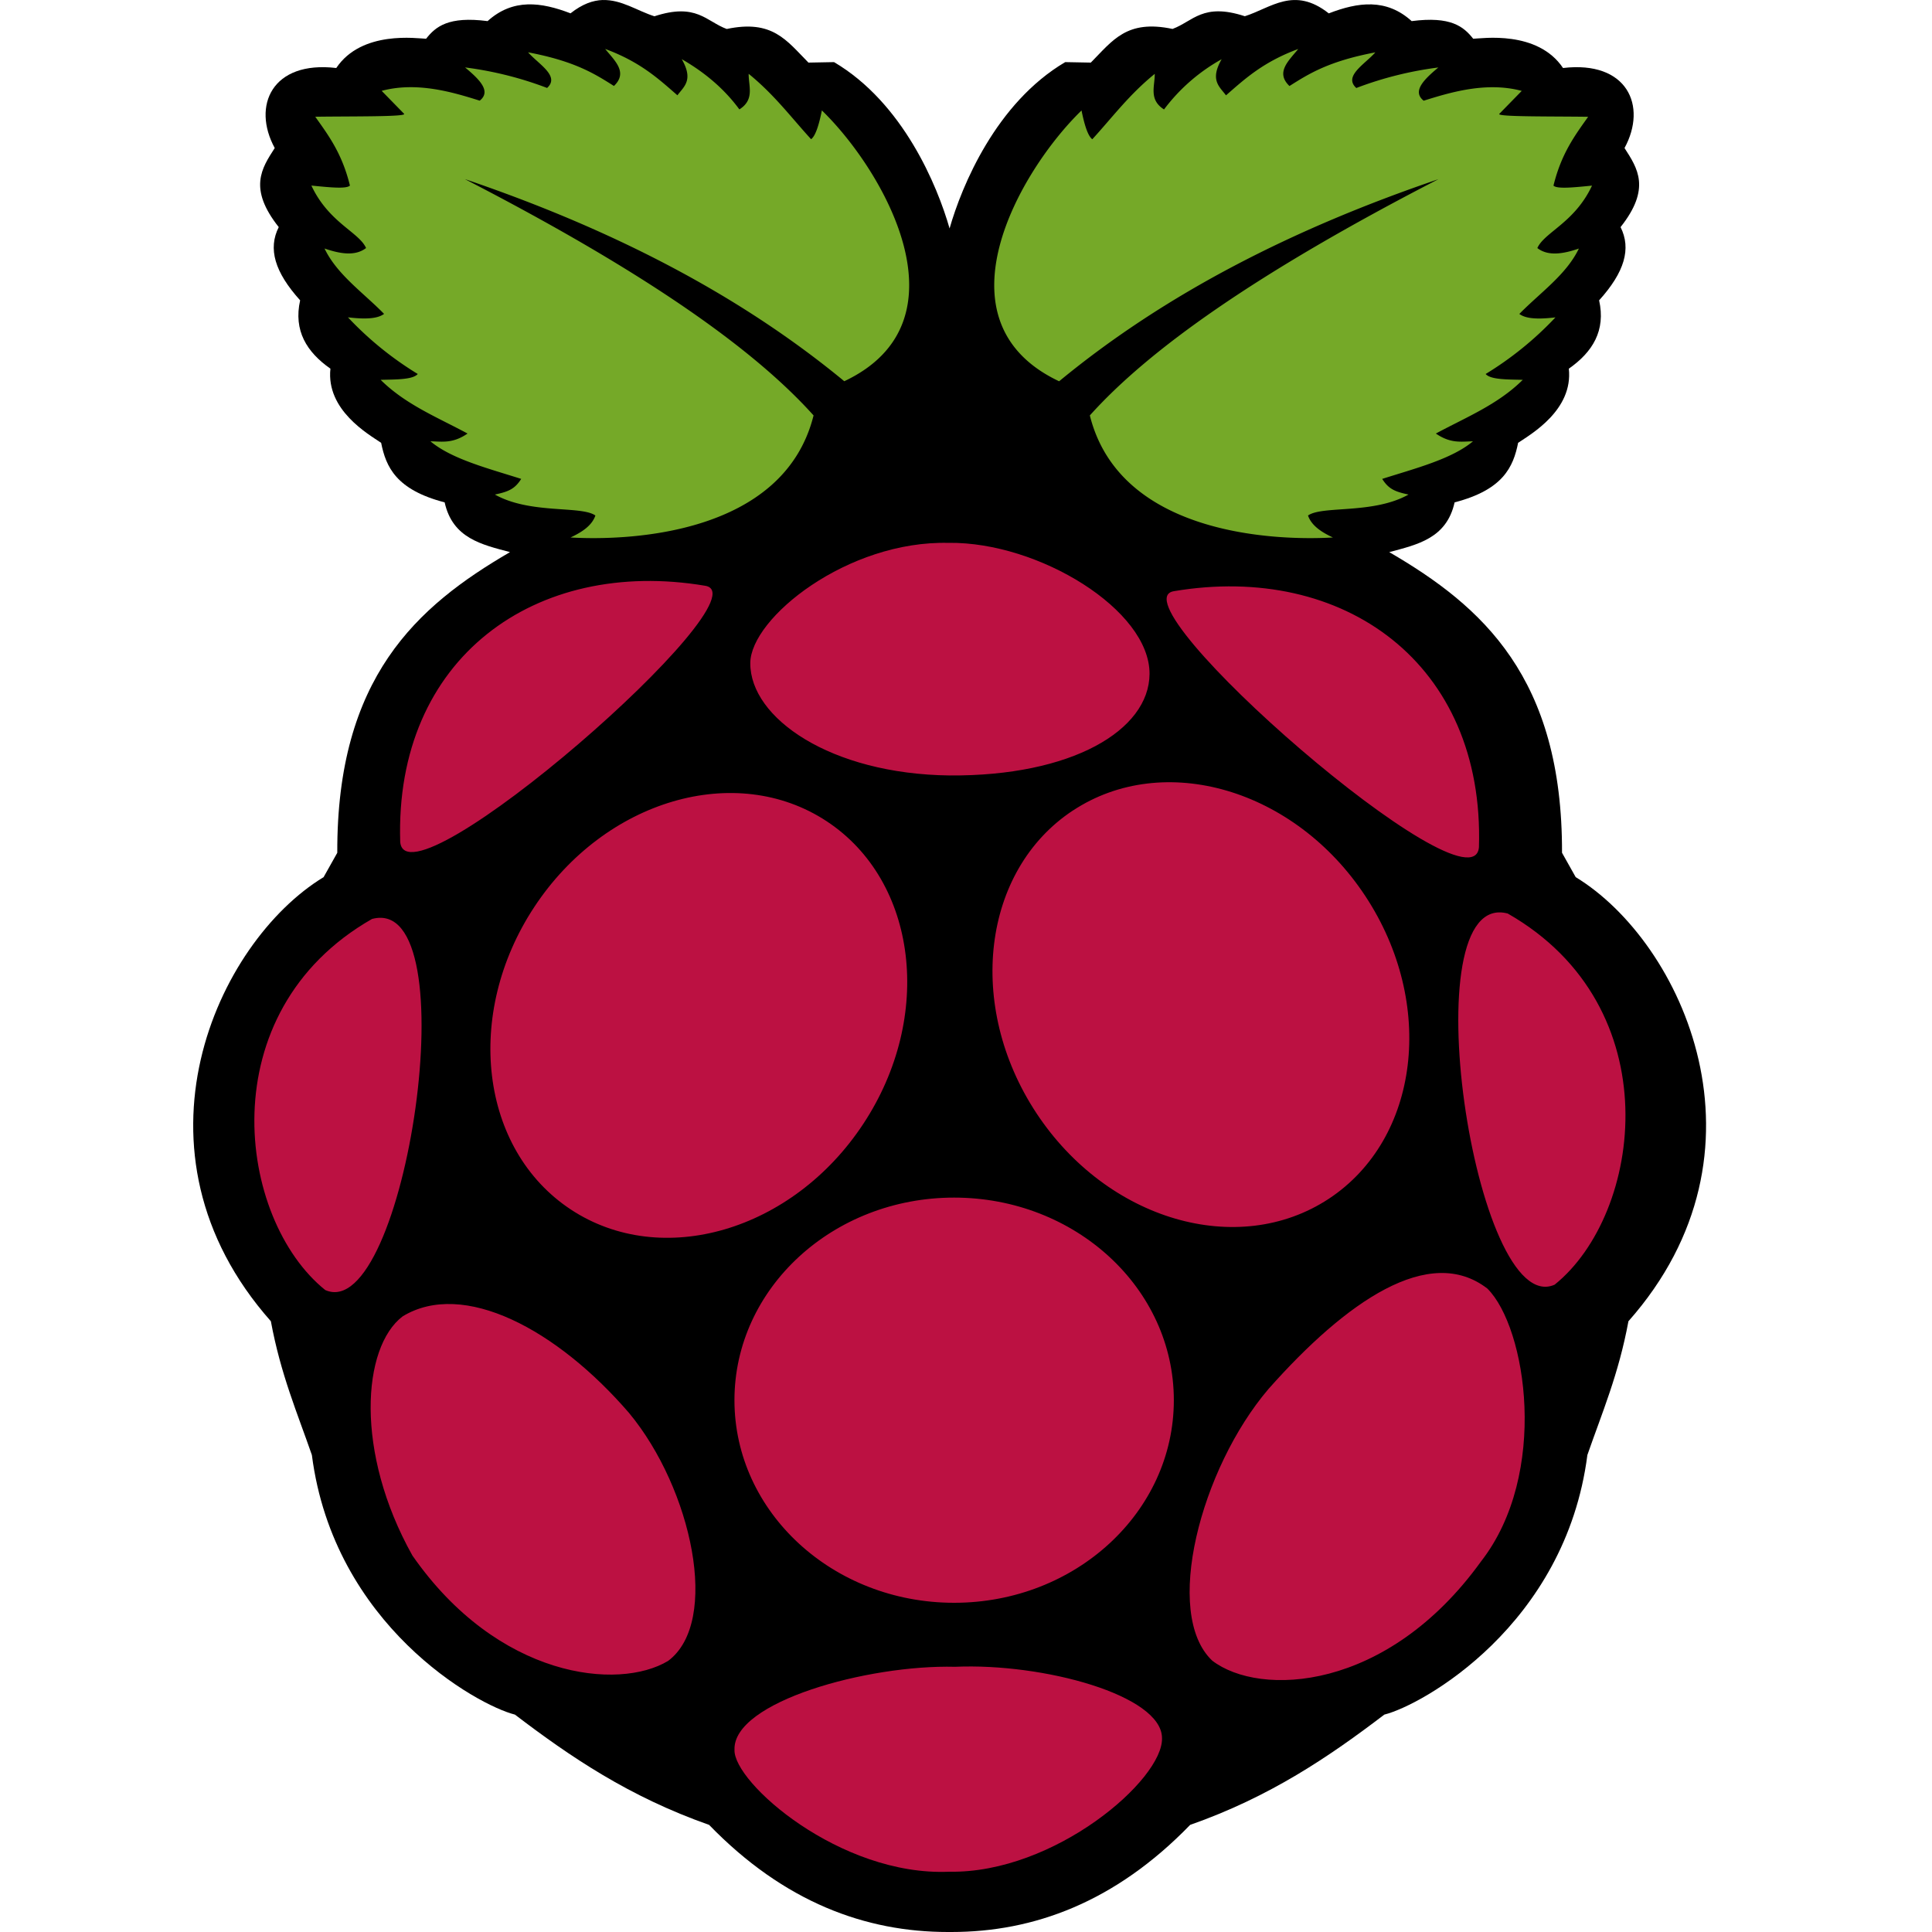<svg xmlns="http://www.w3.org/2000/svg" width="40" height="40" viewBox="0 0 40 40">
  <g fill="none" fill-rule="nonzero">
    <path fill="#000" d="M12.479 0c-.203.007-.42.081-.667.276-.606-.233-1.192-.314-1.717.161C9.285.332 9.02.55 8.822.802 8.644.798 7.49.62 6.962 1.408c-1.33-.157-1.75.782-1.274 1.657-.271.42-.552.836.083 1.637-.225.446-.086.93.443 1.516-.14.627.135 1.07.627 1.415-.092.858.787 1.357 1.05 1.535.1.5.31.972 1.315 1.233.165.745.769.874 1.353 1.03-1.931 1.123-3.588 2.6-3.576 6.225l-.283.504c-2.215 1.347-4.208 5.676-1.092 9.195.204 1.102.545 1.893.849 2.769.454 3.528 3.421 5.18 4.204 5.375 1.146.874 2.367 1.702 4.02 2.283C16.239 39.389 17.927 40 19.624 40h.075c1.697 0 3.384-.611 4.942-2.218 1.653-.58 2.874-1.41 4.02-2.283.783-.195 3.75-1.847 4.204-5.375.304-.876.646-1.667.85-2.769 3.115-3.519 1.122-7.848-1.092-9.195l-.283-.504c.01-3.625-1.646-5.102-3.577-6.225.584-.156 1.188-.285 1.353-1.03 1.005-.261 1.215-.733 1.315-1.233.263-.178 1.142-.677 1.05-1.535.492-.345.767-.788.627-1.415.529-.586.668-1.07.444-1.516.634-.801.353-1.216.082-1.637.476-.875.056-1.814-1.273-1.657-.53-.789-1.683-.61-1.86-.606-.2-.253-.464-.47-1.274-.365-.524-.475-1.111-.394-1.716-.16-.72-.568-1.195-.113-1.738.059-.87-.285-1.07.105-1.497.263-.949-.2-1.237.237-1.692.697l-.53-.01c-1.43.843-2.142 2.56-2.394 3.444-.252-.883-.961-2.6-2.392-3.444l-.53.01C16.283.836 15.995.4 15.046.6c-.427-.158-.626-.548-1.497-.263-.356-.113-.684-.348-1.07-.336Z"/>
    <path fill="#75A928" d="M9.63 3.711c3.797 1.958 6.004 3.542 7.214 4.89-.62 2.483-3.85 2.596-5.032 2.527.242-.113.444-.248.515-.455-.296-.21-1.347-.022-2.081-.434.282-.059.414-.116.545-.324-.693-.22-1.44-.411-1.879-.778.237.003.458.053.768-.161-.621-.335-1.284-.6-1.799-1.112.322-.008.668-.003.768-.121A6.924 6.924 0 0 1 7.204 6.57c.45.054.64.007.748-.071-.43-.44-.973-.812-1.233-1.354.334.115.64.16.86-.01-.147-.33-.772-.524-1.132-1.293.35.034.723.076.798 0-.163-.665-.443-1.038-.718-1.425.752-.011 1.891.003 1.84-.06l-.465-.476c.734-.197 1.485.032 2.03.203.245-.194-.004-.438-.303-.688a7.379 7.379 0 0 1 1.698.425c.272-.246-.177-.492-.394-.738.964.183 1.372.44 1.778.697.295-.282.017-.522-.182-.767.727.269 1.102.616 1.496.96.133-.18.34-.313.09-.748.517.297.905.648 1.193 1.04.32-.203.19-.48.192-.737.536.436.877.9 1.293 1.354.084-.061.158-.269.223-.596 1.28 1.241 3.087 4.368.464 5.607-2.23-1.84-4.896-3.179-7.85-4.183ZM29.779 3.711c-3.798 1.958-6.005 3.542-7.215 4.89.62 2.483 3.85 2.596 5.032 2.527-.242-.113-.444-.248-.515-.455.296-.21 1.347-.022 2.081-.434-.282-.059-.414-.116-.545-.324.693-.22 1.44-.411 1.879-.778-.237.003-.458.053-.768-.161.621-.335 1.284-.6 1.799-1.112-.322-.008-.668-.003-.768-.121a6.924 6.924 0 0 0 1.445-1.172c-.45.054-.64.007-.748-.071.43-.44.973-.812 1.233-1.354-.334.115-.64.16-.86-.01.147-.33.772-.524 1.132-1.293-.35.034-.723.076-.798 0 .163-.665.443-1.038.718-1.425-.752-.011-1.891.003-1.84-.06l.465-.476c-.734-.197-1.485.032-2.03.203-.245-.194.004-.438.303-.688a7.379 7.379 0 0 0-1.698.425c-.272-.246.177-.492.394-.738-.964.183-1.372.44-1.778.697-.295-.282-.017-.522.182-.767-.727.269-1.102.616-1.496.96-.133-.18-.34-.313-.09-.748a3.792 3.792 0 0 0-1.193 1.04c-.32-.203-.19-.48-.192-.737-.536.436-.877.9-1.293 1.354-.084-.061-.158-.269-.223-.596-1.28 1.241-3.087 4.368-.464 5.607 2.23-1.84 4.896-3.179 7.85-4.183Z"/>
    <path fill="#BC1142" d="M24.303 28.99c0 2.316-2.037 4.194-4.549 4.194-2.512 0-4.548-1.878-4.548-4.195 0-2.316 2.036-4.194 4.548-4.194s4.549 1.878 4.549 4.194ZM17.117 17.004c1.881 1.24 2.22 4.045.757 6.264-1.462 2.22-4.174 3.014-6.055 1.774-1.881-1.24-2.22-4.045-.757-6.264 1.463-2.22 4.174-3.014 6.055-1.774ZM22.214 16.78c-1.881 1.24-2.22 4.045-.757 6.265 1.463 2.22 4.174 3.013 6.055 1.774 1.881-1.24 2.22-4.045.757-6.265-1.462-2.22-4.174-3.013-6.055-1.773ZM7.702 19.026c2.035-.545.687 8.419-.968 7.683-1.822-1.465-2.408-5.755.968-7.683ZM31.218 18.914c-2.035-.545-.687 8.419.969 7.684 1.82-1.465 2.407-5.755-.97-7.684ZM24.304 12.24c3.512-.593 6.434 1.493 6.316 5.3-.115 1.46-7.61-5.083-6.316-5.3ZM14.602 12.128c-3.512-.593-6.434 1.493-6.316 5.301.115 1.46 7.61-5.084 6.316-5.301ZM19.646 11.24c-2.096-.055-4.108 1.555-4.112 2.489-.006 1.135 1.657 2.296 4.126 2.326 2.522.018 4.131-.93 4.14-2.101.008-1.327-2.294-2.735-4.154-2.715ZM19.774 34.509c1.827-.08 4.28.588 4.284 1.475.03.86-2.224 2.806-4.405 2.768-2.26.098-4.475-1.85-4.446-2.526-.034-.99 2.751-1.763 4.567-1.717ZM13.024 29.254c1.301 1.568 1.894 4.322.809 5.133-1.027.62-3.522.365-5.295-2.182-1.196-2.137-1.041-4.312-.202-4.951 1.256-.765 3.195.268 4.688 2ZM26.263 28.757c-1.408 1.65-2.191 4.656-1.165 5.625.982.753 3.618.647 5.565-2.054 1.414-1.814.94-4.845.132-5.649-1.2-.928-2.921.26-4.532 2.078Z"/>
  </g>
</svg>
